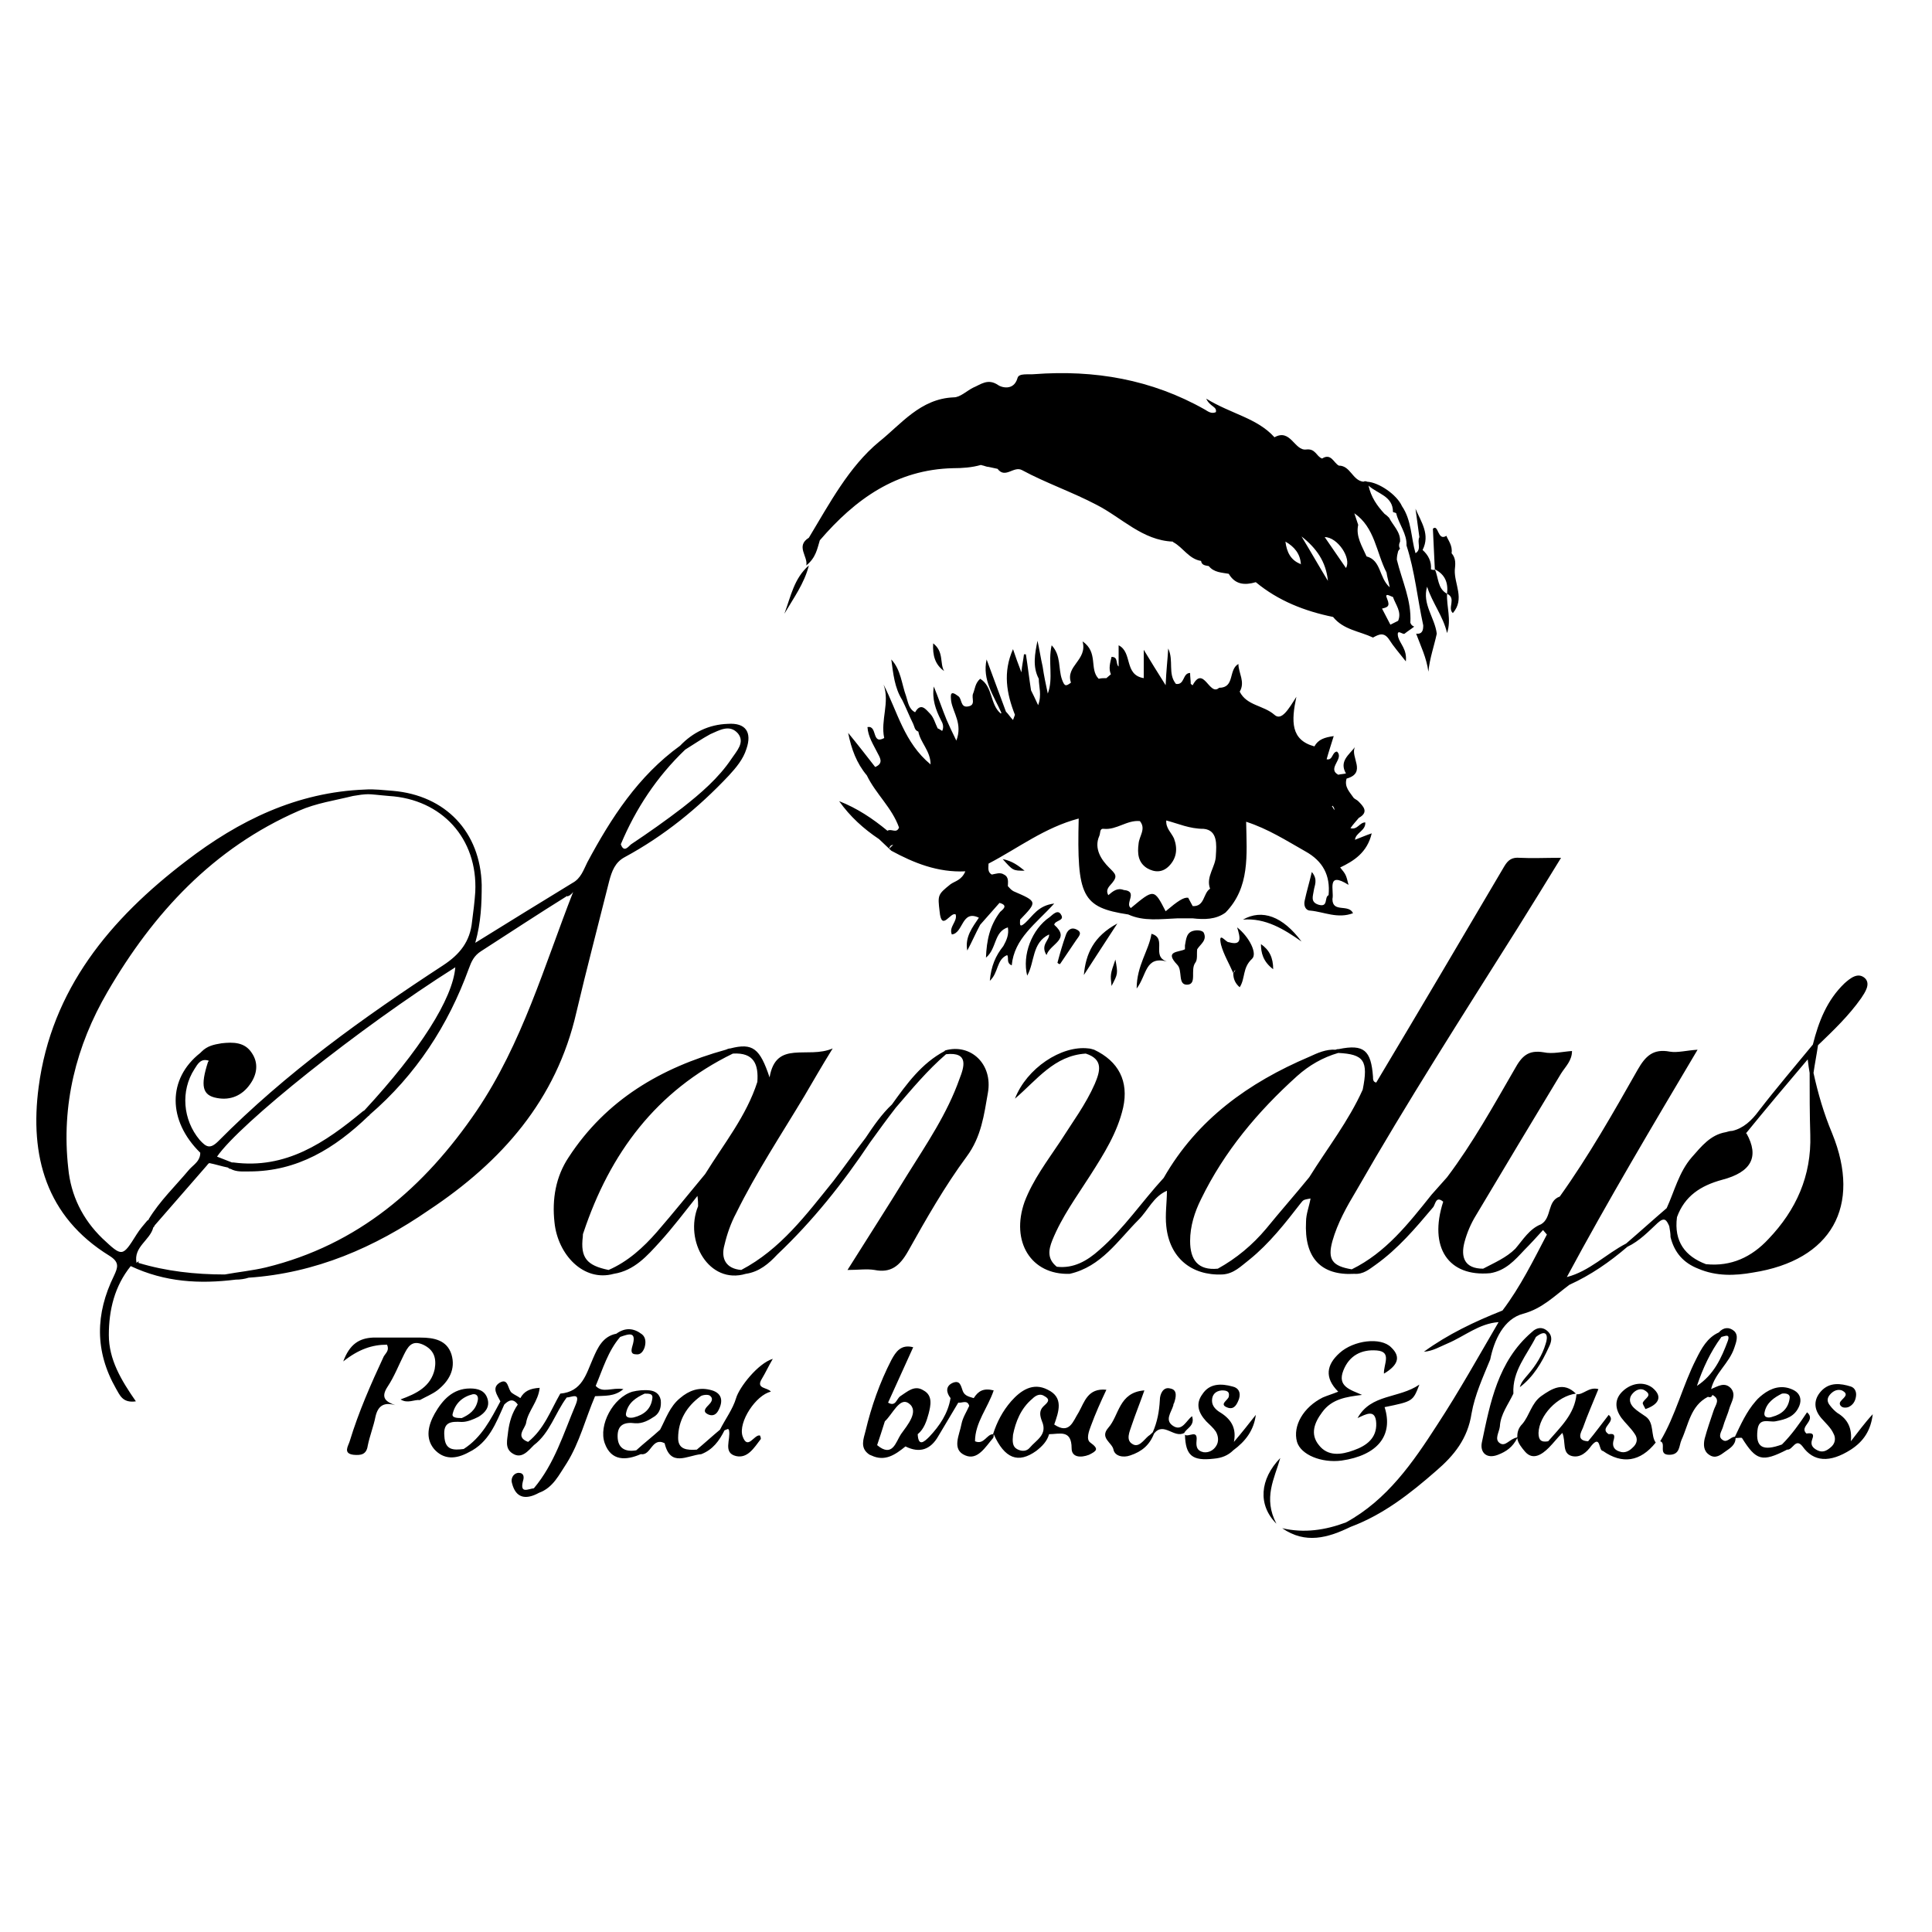 <?xml version="1.0" encoding="utf-8"?>
<!-- Generator: Adobe Illustrator 26.0.1, SVG Export Plug-In . SVG Version: 6.00 Build 0)  -->
<svg version="1.1" id="Layer_1" xmlns="http://www.w3.org/2000/svg" xmlns:xlink="http://www.w3.org/1999/xlink" x="0px" y="0px"
	 viewBox="0 0 300 300" style="enable-background:new 0 0 300 300;" xml:space="preserve">
<g>
	<g>
		<path d="M178.8,145c-0.4,2.6-2.3,4.9-2.3,8.5c1.6-2.1,1.3-5.1,4.7-4.2C178.7,148.5,181.3,145.7,178.8,145z M193,142.8
			c3.5-0.3,6.4,1.5,9.1,3.4C199.2,142.3,196,141.1,193,142.8z M182.8,149.8c0.9,0.9,0,3.2,1.6,3.1c1.5-0.1,0.4-2.3,1.2-3.4
			c0.4-0.5,0.2-1.4,0.3-2.1c0.5-0.8,1.6-1.4,1-2.6c-0.2-0.3-0.9-0.4-1.4-0.3c-1.3,0.2-1.3,1.3-1.5,2.3c0,0.2,0,0.4,0,0.6
			C183.1,147.9,180.7,147.6,182.8,149.8z M192.5,153.3c0.9-1.4,0.4-3,1.9-4.4c0.9-0.8-0.4-3.4-2.3-4.9c0.5,1.6,0.8,2.9-1.3,2.3
			c-0.4,0.1-1.7-1.9-1.2,0.4c0.4,1.5,1.3,3,1.9,4.4c0.1-0.2,0.2-0.4,0.3-0.5c0,0.2-0.1,0.3-0.3,0.5
			C191.5,152,191.8,152.7,192.5,153.3z M197.7,150.5c0-1.8-0.6-3-1.9-3.9C195.8,147.9,196.1,149.3,197.7,150.5z M125.6,87.8
			c-2.3,2-2.8,4.8-3.8,7.5C123.2,92.9,124.9,90.6,125.6,87.8z M127.3,83.9c5.5-6.4,11.9-11,20.7-11.2c1.4,0,2.9-0.1,4.3-0.5
			c0.1,0,0.3,0.1,0.4,0.1c0.3,0.1,0.6,0.2,0.8,0.2c0.5,0.1,0.9,0.2,1.4,0.3c1.2,1.6,2.5-0.5,3.8,0.2c3.7,2,7.8,3.4,11.6,5.4
			c3.9,2,7.1,5.5,11.8,5.7c0,0,0.1,0.1,0.1,0.1c1.5,0.8,2.4,2.6,4.3,2.9c0.1,0.7,0.7,0.7,1.2,0.8c0.8,1,2,1,3.1,1.2
			c1,1.7,2.5,1.8,4.2,1.3c3.5,2.9,7.6,4.5,12,5.4c1.6,2,4.1,2.2,6.2,3.2c0.9-0.5,1.7-0.9,2.5,0.3c0.7,1.1,1.5,2,2.6,3.4
			c0.2-1.9-0.9-2.7-1.2-3.8c-0.3-1.4,0.7-0.3,1-0.5c0,0,0,0,0,0c0.5-0.4,1-0.7,1.5-1.1c-0.3-0.1-0.5-0.3-0.6-0.6
			c0.2-3.5-1.3-6.5-2.1-9.8c0-0.5,0.1-0.9,0.2-1.3c0.1-0.2,0.2-0.3,0.3-0.4c-0.2-0.3-0.2-0.7,0-1.1c0.1-1.5-1.1-2.5-1.7-3.7
			c-0.2-0.2-0.4-0.4-0.7-0.6c-1.2-1.3-2.1-2.6-2.5-4.4c1.4,1.3,3.8,1.6,3.8,4.1c0.2,0.1,0.4,0.1,0.5,0.2c0.4,1.7,1.7,3.2,1.6,5v0
			c1.3,4,1.7,8.3,2.6,12.4c0,0.7-0.1,1.4-1.1,1.3c0.7,1.9,1.6,3.7,1.9,5.9c0.2-2.1,0.9-4,1.3-5.9c0,0,0,0,0,0
			c-0.3-2.5-2.3-4.6-1.5-7.3h0c0.8,2.5,2.5,4.6,3.1,7.2c0.7-2.1-0.1-4.1,0-6.1c0,0,0,0,0,0c1.5,0.7,0,2.2,0.9,3
			c1.9-2.2,0.2-4.5,0.3-6.7c0.1-0.9,0.2-1.8-0.5-2.6c0.2-1.2-0.6-2.1-0.8-2.7c-1.4,0.9-1.2-1.9-2.1-1.1c0.1,2.1,0.2,4.2,0.3,6.3
			c1.6,0.8,2.1,2.1,1.9,3.8c-1.5-0.8-1.3-2.5-1.9-3.8c0,0,0,0.1,0,0.1c0,0,0,0,0,0c0,0,0,0,0,0c-0.2,0-0.4,0-0.6-0.1
			c0.1-1.2-0.4-2.2-1.3-3c1.2-2.4-0.2-4.3-1.1-6.4c0.2,1.5,0.4,2.9,0.6,4.4c-0.4,0.8,0.4,1.9-0.6,2.5c-0.7-2.4-0.6-5.1-2.1-7.3
			c-0.8-1.8-3.6-3.7-5.4-3.8c-0.2-0.1-0.4-0.1-0.6,0c0,0,0,0,0,0c-1.7-0.2-2-2.5-3.8-2.5c-0.8-0.4-1.2-2-2.6-1.1
			c-0.9-0.3-1-1.6-2.5-1.4c-1.8,0.2-2.4-3.3-4.9-1.9c-2.7-3-6.7-3.6-10.6-6c0.6,1.3,1.7,1.2,1.5,2.1c-0.7,0.3-1.2-0.1-1.7-0.4
			c-8.3-4.7-17.2-6.2-26.5-5.5c-0.9,0.1-2.4-0.2-2.6,0.6c-0.6,2.1-2.6,1.4-3,1.1c-1.6-1.1-2.7-0.1-3.9,0.4c-1,0.5-2,1.5-3,1.5
			c-5.2,0.2-8.2,4.2-11.6,6.9c-4.7,3.9-7.7,9.6-10.9,14.9c-2.1,1.3-0.1,2.9-0.4,4.3C126.7,86.6,126.9,85.2,127.3,83.9z M214.6,97.1
			C214.6,97.1,214.6,97,214.6,97.1C214.6,97,214.6,97.1,214.6,97.1C214.6,97.1,214.6,97.1,214.6,97.1z M216.3,92.7
			c0.4,1.2,1.4,2.3,0.8,3.7c-0.4,0.2-0.8,0.4-1.2,0.6c-0.4-0.8-0.9-1.7-1.3-2.5c0.8-0.2,1.3-0.3,0.8-1.5
			C214.9,91.9,215.9,92.6,216.3,92.7z M215.3,88.9c0.1,0.7,0.3,1.3,0.5,2.3c-1.7-1.5-1.3-4.2-3.6-4.8c-0.7-1.6-1.7-3.1-1.3-4.9
			c-0.2-0.6-0.4-1.2-0.6-1.8C213.5,81.9,213.7,85.8,215.3,88.9z M209,88.2c-1.1-1.6-2.2-3.2-3.3-4.8C207.7,83.4,209.9,86.7,209,88.2
			z M206.2,90.2c-1.4-2.3-2.7-4.6-4.1-6.9C204.4,85.1,205.9,87.2,206.2,90.2z M202,87.6C202,87.7,202,87.7,202,87.6
			C202.1,87.7,202,87.7,202,87.6C202,87.7,202,87.7,202,87.6c-1.6-0.6-2.2-1.9-2.4-3.5C201,84.9,201.9,86,202,87.6z M213,129.4
			c-0.9,0.3-1.8,0.7-2.6,1c0.1-1.1,1.7-1.4,1.6-2.7c-0.9,0-1.2,1.2-2.3,0.9c0.4-0.6,0.9-1.1,1.3-1.6h0c1.6-0.9,0.7-1.8-0.1-2.6
			c-0.2-0.2-0.5-0.3-0.7-0.5c-0.6-0.9-1.5-1.7-1.1-3c3.2-0.9,0.5-3.4,1.3-4.9c-0.9,1.2-2.5,2.2-1.4,4.1c-0.4,0.1-0.8,0.1-1.2,0.2
			c-1.8-1,1-2.5-0.2-3.6c-0.8,0.1-0.6,1.4-1.6,1.2c0.3-1.1,0.7-2.3,1.1-3.6c-1.4,0.2-2.4,0.5-3,1.6c-3.7-1-3.6-3.9-2.8-7.7
			c-1.2,1.9-2.3,3.8-3.4,2.8c-1.7-1.5-4.3-1.4-5.4-3.6c0.9-1.5-0.2-2.9-0.2-4.3c-1.6,0.9-0.5,3.7-3,3.7c-1.5,1.4-2.4-3.6-4.1-0.4
			c-0.1,0-0.1-0.1-0.3-0.2c0-0.5-0.1-1.1-0.1-1.7c-1.2,0-0.8,1.9-2.2,1.7c-1.3-1.6-0.3-3.6-1.2-5.5c-0.1,1.8-0.3,3.3-0.4,5.7
			c-1.4-2.2-2.3-3.7-3.4-5.5c0,1.7,0,3,0,4.4c-3.1-0.5-1.7-4-3.9-5.1c0,1.1,0,2.2,0,3.3c-0.5-0.4,0-1.5-1.1-1.5
			c-0.2,0.9-0.5,1.8-0.1,2.7c-0.2,0.2-0.5,0.4-0.7,0.6h0c-0.4,0-0.8,0-1.2,0.1c-1.5-1.5,0-4.1-2.5-5.8c0.8,2.9-2.7,3.8-1.8,6.4
			c-0.8,0.6-1,0.6-1.4-0.5c-0.6-1.7-0.1-3.7-1.6-5.3c-0.6,2.6,0.3,5.1-0.6,7.5c-0.3-1.4-0.6-2.8-0.8-4.2h0c-0.3-1.3-0.5-2.7-0.8-4
			c-0.4,2-0.8,4,0.2,5.9c0,1.2,0.5,2.5-0.1,4.1c-0.5-1.1-0.8-1.7-1.1-2.3c-0.3-1.9-0.5-3.7-0.8-5.6c-0.1,0-0.2,0-0.3,0
			c-0.1,0.9-0.3,1.7-0.4,2.8c-0.5-1.3-0.9-2.4-1.3-3.6c-1.6,3.6-1,6.9,0.3,10.2c-0.1,0.3-0.2,0.5-0.3,0.8c-0.4-0.4-0.7-0.9-1.1-1.3
			c-1-2.7-2-5.4-3-8.1c-0.7,3.2,1.1,5.6,2.3,8.3c0,0-0.1,0.1-0.1,0.1c-1.7-1.4-1.2-4.2-3.2-5.4c-0.8,0.7-0.8,1.6-1.1,2.3
			c-0.3,0.7,0.5,1.8-0.8,2c-1.2,0.2-0.9-1.2-1.5-1.6c-1.3-1-1.2-0.2-1.1,0.8c0.3,1.8,1.8,3.5,0.8,6.1c-0.7-1.4-1.1-2.3-1.5-3.2
			c-0.7-1.7-1.3-3.5-2-5.2c-0.3,2,0.3,3.6,1.1,5.2c0.3,0.5,0.5,1.1,0.2,1.7c-0.2-0.1-0.4-0.3-0.7-0.4c-0.4-0.8-0.6-1.7-1.2-2.3
			c-0.6-0.6-1.4-1.8-2.3-0.2c-1-0.5-1.1-1.6-1.4-2.5c-0.7-1.9-0.8-4.1-2.3-5.7c0.3,2.2,0.5,4.4,1.7,6.3c0.6,1.2,1.1,2.5,1.7,3.7
			c0,0,0,0,0,0c0.2,0.4,0.2,1,0.8,1.2c0.3,1.7,1.9,3,1.9,5.1c-4.1-3.4-5.1-8.1-7.3-12.4c1,2.8-0.5,5.5,0.1,8.3c-2,1.1-1-2-2.6-1.7
			c0.1,1.5,0.9,2.7,1.5,3.9c0.4,0.8,1.1,1.7-0.3,2.3c-1.4-1.8-2.8-3.6-4.2-5.3c0.5,2.5,1.3,4.7,2.9,6.6c1.4,2.9,3.9,5,5,8.1
			c-0.4,1-1.2,0.1-1.8,0.5c-2.3-1.9-4.7-3.5-7.5-4.6c1.7,2.4,3.8,4.3,6.2,5.9c0.6,0.6,1.3,1.2,1.9,1.8c3.5,1.9,7.2,3.4,11.5,3.2
			c-0.6,1.4-1.6,1.5-2.3,2c-2,1.6-2,1.7-1.7,4.2c0.3,3.3,1.7,0,2.5,0.5c0.3,1.1-1.1,1.9-0.6,3.1c1.8-0.2,1.5-3.9,4.2-2.6
			c-1,1.5-2.2,3-1.8,5.1c0.7-1.3,1.3-2.7,2-4c1-1.1,2-2.3,3-3.4c1.5,0.4,0.4,1.1,0.1,1.4c-1.6,2.1-2.1,4.4-2.2,7.1
			c1.7-1.4,1.2-4,3.4-4.7c0.2,1.1-0.2,2-0.7,2.9c-1.2,1.5-1.9,3.1-2.1,5.4c1.4-1.3,1-3.3,2.7-4c0.3,0.5-0.2,1.2,0.7,1.6
			c0.4-4.2,3.7-6.4,6.6-9.6c-2.5,0.3-3.3,1.9-4.5,3c-1,0.9-0.8,0.1-0.8-0.5c2.7-2.8,2.7-2.8-1-4.4c-0.4-0.2-0.6-0.5-0.9-0.8
			c0-0.6,0.2-1.4-0.6-1.8c-0.6-0.4-1.3-0.1-1.9,0c-0.7-0.4-0.5-1.1-0.5-1.7c4.6-2.4,8.7-5.6,14-7c-0.3,12.1,0.5,13.8,7.7,14.9
			c2.4,1.1,5,0.7,7.6,0.6c0.8,0,1.6,0,2.4,0c1.8,0.2,3.6,0.2,5.1-0.9c3.8-3.9,3.3-8.9,3.2-14.1c3.4,1.1,6.2,2.9,9.2,4.6
			c2.7,1.5,3.9,3.7,3.6,6.8v0c-0.7,0.3,0,1.9-1.5,1.5c-1.4-0.4-0.9-1.4-0.8-2.2c0.1-0.8,0.7-1.7-0.3-2.9c-0.4,1.7-0.8,3-1.1,4.4
			c-0.2,0.8,0.1,1.6,0.9,1.6c2.1,0.2,4.2,1.3,6.6,0.4c-0.7-1.5-3.2,0-3.2-2.2c0.3-1.3-1-4.4,2.5-2.2c-0.4-1.6-0.4-1.6-1.3-2.7
			C210.2,133.7,212.3,132.4,213,129.4z M138,131.9c0.2-0.6,0.4-0.7,0.7-0.7C138.6,131.3,138.3,131.5,138,131.9z M188.8,132.8
			c0,1.8-1.6,3.3-0.9,5.2c-1.1,0.7-0.8,2.8-2.7,2.7c-0.2-0.4-0.5-0.9-0.7-1.3c-0.7-0.1-1.6,0.5-3.5,2.1c-1.8-3.5-1.8-3.5-5.4-0.5
			c-1-0.7,1.2-2.6-1.1-2.8c-1-0.4-1.7,0.2-2.4,0.8c-0.5-0.9,0.2-1.4,0.6-1.9c0.9-1.1,0.5-1.4-0.5-2.4c-1.1-1.1-2.4-2.9-1.5-4.9
			c0.2-0.4,0-1.2,0.7-1.1c2,0.2,3.6-1.4,5.6-1.2c1,1.2-0.1,2.3-0.2,3.5c-0.2,1.5-0.1,2.9,1.3,3.8c1.2,0.7,2.4,0.7,3.4-0.3
			c1.2-1.2,1.4-2.7,0.8-4.3c-0.4-0.9-1.3-1.6-1.2-2.8c1.9,0.5,3.6,1.3,5.8,1.3C189.1,128.9,188.9,131.2,188.8,132.8z M207.2,125.8
			c-0.1-0.2-0.2-0.3-0.3-0.5c0,0,0,0-0.1-0.1c0,0,0.1,0,0.1-0.1C207.2,125.4,207.2,125.6,207.2,125.8z M125.6,87.7c0,0,0,0.1,0,0.1
			C125.6,87.8,125.6,87.8,125.6,87.7L125.6,87.7C125.6,87.7,125.6,87.8,125.6,87.7C125.7,87.7,125.7,87.7,125.6,87.7
			C125.6,87.7,125.6,87.7,125.6,87.7L125.6,87.7z M173.2,149c-0.8,2.3-0.8,2.3-0.6,4.1C173.6,151.2,173.6,151.2,173.2,149z
			 M287.4,223.8c0.2-1.9-0.4-3.4-2.1-4.4c-0.4-0.3-0.8-0.7-1.1-1.1c-0.6-0.7-0.5-1.3,0.1-1.9c0.5-0.5,1.1-0.7,1.7-0.5
			c1.2,0.6,0.3,1.1-0.1,1.6c-0.4,0.4-0.2,0.8,0.2,1c0.2,0.1,0.6,0.1,0.9,0c0.7-0.3,1.1-0.9,1.2-1.7c0.1-0.7-0.2-1.3-0.8-1.5
			c-1.6-0.5-3.3-0.7-4.6,0.7c-1.2,1.3-1.2,2.8,0,4.2c0.7,0.8,1.5,1.5,1.9,2.4c0.4,0.7,0.3,1.6-0.5,2.2c-0.6,0.5-1.2,0.8-2,0.4
			c-0.8-0.4-1.1-0.9-0.8-1.7c0.4-1-0.2-1-0.9-0.9c-1.2-1.1,1.6-2,0.1-3.3c-1.2,1.8-2.4,3.5-3.9,5c-3,1.1-4.1,0.4-3.8-2.2
			c0.2-2.1,1.8-1.2,2.8-1.4c1.6-0.3,3-0.7,3.7-2.4c0.4-1,0.1-1.9-0.8-2.4c-1.5-0.8-3-0.6-4.4,0.3c-0.6,0.4-1.2,0.9-1.6,1.4
			c-1.4,1.6-2.3,3.6-3.2,5.5l0,0c-0.7,0-1.2,1-1.9,0.5c-0.8-0.5-0.2-1.3,0-1.9c0.3-1.1,0.8-2.1,1.1-3.2c0.3-0.9,1-1.9,0.2-2.9
			c-1-1.1-2.1-0.3-3.1,0.1c0.6-2.5,2.8-4,3.6-6.4c0.3-0.9,0.7-1.9,0-2.6c-0.8-0.7-1.7-0.6-2.4,0.2c-1.8,0.8-2.7,2.5-3.5,4.1
			c-2.1,4.1-3.2,8.8-5.6,12.8c1,0.3-0.4,2.1,1.4,2.1c1.7,0,1.5-1.4,1.9-2.3c1.1-2.4,1.4-5.3,4.1-6.7c0.3,0.1,0.6,0.1,0.7-0.3
			c1.3,0.7,0.5,1.5,0.2,2.4c-0.5,1.5-1,2.9-1.4,4.4c-0.2,0.9-0.2,1.9,0.7,2.5c1,0.7,1.8,0,2.5-0.5c0.7-0.5,1.6-1,1.6-2.1
			c0.4,0,0.9-0.1,1,0c2.2,3.5,3.1,3.8,7,1.8c0.9,0.1,1.3-1.9,2.4-0.5c1.7,2.4,4.2,2.6,7.5,0.5c2-1.3,3.1-3,3.4-5.5
			C289.5,221,288.5,222.4,287.4,223.8z M274,219.3c0.3-1.5,1.5-2.3,2.7-2.9c0.7-0.1,1.3,0.1,1.2,0.7c-0.2,1.6-1.2,2.5-2.7,2.9
			C274.7,220.2,273.8,220.2,274,219.3z M263.5,215.2c0.9-2.7,2.1-5.3,3.8-7.6c0.5-0.1,1.4-0.6,1,0.6
			C267.3,210.9,266.1,213.5,263.5,215.2z M184,222.6C183.9,222.6,183.9,222.6,184,222.6C183.9,222.6,183.9,222.6,184,222.6
			L184,222.6C183.9,222.6,183.9,222.7,184,222.6C183.9,222.7,183.9,222.7,184,222.6L184,222.6c-0.1,0.1,0,0.1,0,0.1
			C184,222.7,183.9,222.7,184,222.6C183.9,222.6,184,222.6,184,222.6z M198.8,226.4c-3.2,3.3-3.5,7.3-0.6,10.2
			C196.1,232.6,197.9,229.6,198.8,226.4z M169.3,224c-0.7-0.5-0.2-1.8,0.1-2.6c0.7-1.9,1.5-3.7,2.4-5.6c-2.9-0.3-3.4,1.9-4.3,3.5
			c-0.9,1.4-1.4,3.5-3.8,1.9c0.7-2,1.5-4.2-1-5.4c-2.3-1.2-4.2,0.1-5.7,1.8c-1.3,1.5-2.2,3.2-2.8,5.1l0,0c-1,0-1.4,1.7-2.8,1.1
			c0-2.9,2-5.2,2.9-7.9c-1.6-0.4-2.4,0.1-3.1,1.2c-0.6-0.2-1.4-0.3-1.7-1.1c-0.3-0.8-0.4-1.7-1.5-1.3c-1.2,0.5-1.1,1.5-0.4,2.4
			c-0.4,2.4-1.7,4.3-3.3,6c-0.8,0.8-1.7,1.6-1.8-0.4c1-0.8,1.4-2.1,1.7-3.2c0.3-1.2,0.7-2.8-0.8-3.6c-1.4-0.9-2.5,0.2-3.6,0.9
			c-0.6,0.4-0.7,1.7-1.9,1c1.3-2.9,2.6-5.7,3.9-8.6c-1.9-0.5-2.7,0.7-3.4,2c-1.8,3.5-3.1,7.2-4,11c-0.3,1.2-0.9,2.6,0.5,3.6
			c0.1,0.1,0.2,0.1,0.4,0.2c2.1,1,3.7-0.1,5.3-1.4c2.2,1.1,3.9,0.5,5.1-1.6c1-1.7,2.1-3.5,3.1-5.2c0.6,0.1,1.4-0.5,1.7,0.5
			c-0.4,0.9-1,1.8-1.2,2.8c-0.3,1.7-1.6,4,0.6,4.9c1.9,0.8,3.1-1.3,4.3-2.7c0.1-0.1,0.1-0.4,0.1-0.6c1.7,3.8,3.8,4.6,6.6,2.6
			c0.9-0.7,1.7-1.5,2-2.6c1.6,0,3.5-0.8,3.5,2.2c0,1.4,1.4,1.5,2.7,1C170.3,225.3,170.7,225,169.3,224z M139.9,222.7
			c-0.8,1.2-1.3,3.7-3.7,1.7c0.4-1.2,0.8-2.4,1.2-3.7c1.2-1.1,2.3-3.8,3.7-2.8C142.8,219.1,140.9,221.3,139.9,222.7z M162,218.4
			c-0.7,0.7-0.5,1.5-0.2,2.3c0.9,2.1-0.9,2.9-1.9,4.1c-0.5,0.6-1.3,0.6-2,0.2c-0.7-0.4-0.7-1.2-0.6-2.2c0.4-2,1.2-4.1,3-5.6
			c0.5-0.5,1.2-0.9,1.9-0.4C163.3,217.4,162.5,217.9,162,218.4z M185.1,219.9c-0.9,0.7-1.5,2.3-2.8,1.6c-1.6-0.9-0.4-2.2-0.1-3.3
			c0-0.1,0-0.2,0.1-0.3c0.3-0.9,0.6-2.1-0.6-2.3c-1.1-0.3-1.6,0.9-1.6,1.8c-0.1,1.8-0.4,3.4-1.1,5c-0.2,0.2-0.4,0.4-0.7,0.6
			c-0.7,0.6-1.5,1.9-2.5,1.2c-1-0.6-0.4-1.9-0.1-2.8c0.6-1.8,1.3-3.5,2-5.5c-4,0.3-3.9,3.9-5.6,5.8c-1.4,1.6,0.6,2.3,0.8,3.4
			c0.2,1,1.5,1.3,2.6,0.9c1.8-0.6,3-1.6,3.7-3.4c1.5-1.9,3.1,0.8,4.7-0.1C184.2,221.8,185.6,221.4,185.1,219.9z M189.6,219.4
			c-0.7-0.4-1.4-1-1.4-1.9c0-0.9,0.5-1.5,1.5-1.6c0.7,0,1.3,0.1,1.1,1c-0.2,0.6-1.6,1.2-0.1,1.7c1,0.3,1.4-0.6,1.7-1.4
			c0.3-1-0.1-1.7-1-1.9c-1.8-0.5-3.6-0.5-4.7,1.2c-1.1,1.5-0.6,2.9,0.6,4.2c0.5,0.5,1.1,1,1.5,1.6c0.4,0.7,0.5,1.6,0,2.3
			c-0.4,0.6-1.1,1-1.9,0.9c-1-0.2-1.2-0.8-1.1-1.8c0.2-1.8-1.2-0.5-1.8-0.9c0.1,3.2,1.1,4.1,4.5,3.7c1.2-0.1,2.2-0.5,3-1.3
			c1.9-1.4,3.2-3.1,3.5-5.5c-1.1,1.4-2.2,2.8-3.4,4.2C192,221.9,191.3,220.5,189.6,219.4z M255.6,220c-0.7-0.5-1.4-0.9-1.9-1.4
			c-0.6-0.6-0.9-1.4-0.2-2.2c0.5-0.6,1.3-0.9,1.9-0.5c1.3,0.8,0,1.2-0.3,1.9c-0.1,0.2,0.3,0.7,0.4,1c1.8-0.6,2.9-1.8,1.1-3.3
			c-1.3-1-3.2-0.8-4.6,0.5c-1.3,1.2-1.3,2.7-0.2,4.2c0.6,0.8,1.4,1.5,2,2.4c0.6,0.8,0.4,1.6-0.3,2.2c-0.5,0.5-1.2,0.9-2,0.6
			c-1-0.3-1.2-1-0.9-1.9c0.2-0.8-0.1-0.9-0.8-0.8c-1.6-1,1.3-1.9,0-3c-1.1,1.4-2.1,2.8-3.2,4.1c-1.9-0.1-1.1-1.4-0.8-2.1
			c0.7-2,1.6-4,2.4-6c-1.5-0.4-2.3,0.9-3.4,0.8c-0.3,3.1-2.5,5.1-4.4,7.3c-1.1,0.2-1.5-0.2-1.5-1.3c0.1-2.7,2.9-5.7,5.8-6.1
			c-1.9-1.9-3.7-0.8-5.4,0.4c-1.5,1.1-1.8,3-2.9,4.3c-0.7,0.7-0.8,1.4-0.8,2.1c-1.2,0.2-1.8,1.5-2.7,0.9c-0.9-0.6-0.1-1.7,0-2.6
			c0.1-1.9,1.3-3.4,2.1-5.1c-0.2-3.5,2.1-6,3.5-8.8c1.8-1.4,1.9,0,1.5,1.1c-0.5,1.7-1.5,3.3-2.7,4.7c-0.5,0.6-1.1,1.2-1.3,2
			c2.1-1.6,3.4-3.8,4.5-6.2c0.4-0.8,0.6-1.6,0-2.3c-0.8-0.9-1.8-0.9-2.7,0c-5.2,4.5-6.4,10.9-7.7,17.1c-0.3,1.5,0.7,2.6,2.5,1.9
			c1.3-0.5,2.3-1.2,3-2.6c0.1,0.8,0.7,1.5,1.2,2.1c1.2,1.4,2.6,0.5,3.7-0.6c0,0,0,0,0,0c0.7-0.7,1.3-1.5,2.1-2.3
			c0.6,1.4-0.1,3.2,1.5,3.6c1.3,0.3,2.3-0.6,3-1.6c1.5-1.8,1.1,0.8,1.8,0.8c3,2.1,5.8,1.7,8.2-1.3C256.3,222.9,256.9,221,255.6,220z
			 M257.4,223.9C257.4,223.9,257.4,223.9,257.4,223.9C257.4,223.9,257.4,224,257.4,223.9L257.4,223.9
			C257.4,224,257.4,223.9,257.4,223.9C257.4,223.9,257.4,223.9,257.4,223.9C257.4,223.9,257.4,223.9,257.4,223.9z M201.4,223.9
			c0.6,2,3.8,3.3,6.9,2.9c5.6-0.8,8.1-3.9,6.7-8.3c4.4-0.9,4.4-0.9,5.4-3.5c-3.2,2.2-7.5,1.4-9.6,5.2c1.3-0.6,2.8-1.5,2.9,0.8
			c0.1,2.3-1.5,3.5-3.5,4.2c-1.9,0.7-4,1-5.4-0.8c-1.4-1.7-0.7-3.5,0.5-5.1c1.5-2.1,3.8-2.4,6.2-2.7c-1.8-0.8-3.9-1.3-2.9-3.8
			c0.9-2.3,2.8-3.3,5.2-3.1c2.4,0.2,1,2.2,1.1,3.6c2-1.2,2.8-2.5,1.1-4.1c-1.6-1.6-5.8-1.1-8,0.9c-2,1.8-2.4,3.8-0.2,6
			c-1,0.4-1.7,0.6-2.4,0.9C202.4,218.5,200.7,221.4,201.4,223.9z M236.5,204c3-0.8,4.9-2.8,7.2-4.5c3.3-1.5,6.2-3.5,9-5.9
			c0,0,0,0,0,0c1.9-0.9,3.3-2.4,4.7-3.7c1.1-1,1.4-0.4,1.8,0.5c0.1,0.6,0.2,1.1,0.2,1.7c0.6,2.4,2,4,4.3,4.9
			c2.8,1.2,5.7,1.1,8.5,0.6c12.2-1.9,16.9-10.3,12.3-21.6c-1.3-3.1-2.2-6.2-2.9-9.4c0.2-1.4,0.5-2.9,0.7-4.3
			c2.4-2.3,4.8-4.6,6.7-7.3c0.6-0.9,1.5-2.2,0.6-3.1c-1.1-1-2.3,0-3.2,0.8c-2.7,2.6-4,5.9-4.9,9.5c-2.8,3.4-5.7,6.8-8.4,10.3
			c-1.1,1.5-2.4,2.7-4.1,3.1c-0.3,0-0.7,0.1-1,0.2c-2.4,0.4-3.8,2.2-5.3,3.9c-2,2.3-2.7,5.3-3.9,7.9v0c-2.1,1.8-4.2,3.7-6.3,5.5h0
			c-3.1,1.6-5.7,4.3-9.2,5.2c6.4-11.9,13.3-23.5,20.3-35.3c-1.7,0.1-3.1,0.5-4.3,0.3c-2.6-0.5-3.8,0.7-5,2.8
			c-3.8,6.7-7.6,13.4-12.1,19.7c-2,0.7-1.2,3.3-2.9,4.3c0,0,0,0,0,0c0,0,0,0,0,0c-1.8,0.7-2.8,2.4-4,3.8c-1.4,1.4-3.3,2.2-5,3.1
			c-2.9,0-3.5-1.8-2.9-4.1c0.4-1.5,1-2.9,1.8-4.2c4.4-7.4,8.8-14.7,13.2-22c0.7-1.1,1.7-2,1.7-3.5c-1.5,0.1-3,0.5-4.4,0.2
			c-2.4-0.4-3.4,0.6-4.5,2.6c-3.3,5.7-6.5,11.5-10.5,16.8c-0.8,0.9-1.6,1.8-2.4,2.7c-3.6,4.5-7.1,9-12.4,11.6c-3-0.5-3.8-1.5-3-4.4
			c0.8-2.8,2.2-5.3,3.7-7.8c7.9-13.8,16.5-27.2,25-40.7c2.2-3.5,4.4-7.1,6.8-11c-2.5,0-4.5,0.1-6.4,0c-1.2-0.1-1.8,0.3-2.4,1.3
			c-6.6,11.2-13.2,22.4-19.9,33.6c-0.5-0.1-0.5-0.5-0.5-0.9c-0.3-4.1-1.4-5.1-5.3-4.3c-0.1,0-0.3,0-0.5,0.1
			c-1.5-0.1-2.8,0.5-4.1,1.1c-9.4,4-17.4,9.7-22.6,18.8c-3.4,3.7-6.2,7.9-10,11.2c-1.9,1.7-4,2.9-6.6,2.6c-1.5-1.2-1.3-2.6-0.7-4.1
			c1.5-3.7,3.8-6.8,5.9-10.1c2.1-3.3,4.2-6.6,5.1-10.5c0.9-4.1-0.7-7.2-4.5-9c-0.3-0.1-0.7-0.2-0.9-0.2c-4.2-0.5-9.6,3.1-11.4,7.8
			c3.4-2.9,6.1-6.7,11-7c2.8,0.9,2.2,2.8,1.4,4.7c-1.4,3.2-3.5,6-5.4,9c-2,3-4.2,5.9-5.5,9.3c-2.2,6.2,1,11.4,7,11.2
			c4.9-1.1,7.5-5.2,10.7-8.4c1.5-1.5,2.3-3.6,4.4-4.5c0,1.8-0.3,3.7-0.1,5.5c0.5,4.9,3.9,7.7,8.7,7.5c1.8-0.1,2.9-1.3,4.2-2.3
			c3.1-2.5,5.6-5.7,8-8.8c0.4-0.5,0.4-0.5,1.5-0.7c-0.2,1.2-0.7,2.4-0.7,3.6c-0.3,5.6,2.3,8.4,7.5,8.1c1.4,0.1,2.3-0.7,3.3-1.4
			c3.5-2.5,6.2-5.7,8.9-8.9c0.4-0.4,0.4-1.9,1.6-0.9c-2.3,7.1,0.8,11.7,7.3,11.1c2.4-0.4,3.8-2,5.3-3.6c1-1,1.9-2,2.9-3.1
			c0,0,0,0,0,0c0.2,0.2,0.4,0.5,0.6,0.7c-2.1,4-4.1,8.1-6.9,11.8c0,0,0,0,0,0c-4.3,1.7-8.5,3.7-12.2,6.4c1.4-0.1,2.5-0.8,3.7-1.3
			c2.6-1.1,4.9-3.1,7.9-3.3c-3.1,5.3-6.1,10.7-9.5,15.9c-3.8,5.9-7.8,11.7-14.2,15.2c-3.2,1.2-6.5,1.7-9.9,0.9
			c3.6,2.5,7.1,1.5,10.6-0.2c5.1-1.9,9.3-5.2,13.3-8.7c2.8-2.4,4.9-5,5.5-8.9c0.5-2.9,1.8-5.7,2.9-8.4
			C232,208.1,233.5,204.8,236.5,204z M260.4,189c1.2-3.3,3.7-4.9,7-5.8c4.6-1.2,5.8-3.6,3.8-7.2c0,0,0,0-0.1,0c0,0,0,0,0,0
			c3.1-3.8,6.2-7.5,9.6-11.5c0.1,0.9,0.2,1.5,0.3,2.1c0,3.2,0,6.4,0.1,9.6c0.2,6.4-2.2,11.7-6.5,16.2c-2.6,2.8-5.8,4.3-9.7,3.9
			C261.7,195.1,259.9,192.8,260.4,189z M203.3,182.8c-2.2,2.7-4.5,5.3-6.7,8c-2.1,2.5-4.6,4.6-7.5,6.2c-3.1,0.3-4.3-1.4-4.3-4.3
			c0-2.3,0.7-4.5,1.7-6.5c3.6-7.4,8.8-13.6,14.9-19.1c1.9-1.7,4-2.9,6.4-3.6c4,0.2,4.7,1.2,3.8,5.7
			C209.4,174.1,206.1,178.3,203.3,182.8z M120,211c-2.3,0.7-5.2,4.4-5.7,6.1c-0.5,1.7-1.7,3.3-2.5,4.9c0,0,0,0,0,0
			c-1.2,1-2.4,2.1-3.6,3.1c-1.5,0.1-2.9,0-2.9-1.8c0-2.7,1.3-4.9,3.5-6.5c0.3-0.2,1.1-0.3,1.4-0.1c0.7,0.5,0.2,1.1-0.2,1.5
			c-0.5,0.5-0.9,1-0.1,1.4c0.6,0.3,1.2,0.2,1.6-0.5c0.9-1.6,0.6-2.9-1.3-3.3c-1.7-0.4-3.2,0.1-4.6,1.3c-1.6,1.3-2.2,3.2-3.1,4.9
			c-1.2,1.1-2.5,2.1-3.7,3.2c0,0,0,0,0,0c-1.7,0.3-2.9-0.3-2.9-2.2c0-1.8,1.1-2.2,2.7-2c1.2,0.1,2.2-0.5,3.1-1.1
			c0.8-0.6,1-1.5,0.9-2.5c-0.2-1-0.9-1.4-1.7-1.5c-0.9-0.1-1.9,0-2.7,0.2c-3,0.9-5.3,5.2-4.3,8c1,2.8,3.3,2.7,5.6,1.7
			c1.6,0.3,1.7-2.7,3.7-1.7c0.9,3.8,3.5,1.9,5.7,1.7c1.8-0.7,2.8-2.1,3.6-3.7c0.2-0.1,0.3-0.1,0.5-0.2c0.1,0,0.2,0.1,0.2,0.2
			c0.3,1.4-1,3.5,1.1,4c1.8,0.4,2.8-1.3,3.8-2.6c0.1-0.1,0-0.4-0.1-0.6c-0.9-0.2-1.9,2.4-2.7,0.1c-0.7-2.2,2.1-6.4,4.4-6.9
			c-0.5-0.7-2.4-0.4-1.4-2C118.9,213.1,119.3,212.2,120,211z M97.2,219.5c0.3-1.7,1.6-2.5,2.9-3.1c0.7,0,1.3,0,1.2,0.7
			c-0.2,1.7-1.3,2.6-2.9,3C97.9,220.2,97.1,220.2,97.2,219.5z M159.1,135.2c-1-0.8-1.9-1.5-3.4-1.8
			C157.3,135.2,157.3,135.2,159.1,135.2z M167.1,146c0.4-0.6,1.1-1.2,0-1.7c-0.9-0.4-1.4,0.3-1.6,0.9c-0.5,1.4-0.9,2.8-1.3,4.3
			c0.1,0.1,0.2,0.2,0.4,0.2C165.4,148.5,166.3,147.2,167.1,146z M162.5,148.3c0.6-1.8,3.8-2.4,1.2-4.7c0.1-0.7,1.6-0.6,1.1-1.5
			c-0.5-1-1.3-0.1-1.8,0.3c-2.8,1.9-4.3,5.9-3.5,9.1c1.2-2.1,0.7-5.1,3.4-6.4C163,146,161.5,146.7,162.5,148.3z M144.9,99.9
			c-0.1,1.9,0.3,3.3,1.7,4.3C145.9,103,146.6,101.2,144.9,99.9z M141,194.3c2.8-5,5.7-10.1,9.1-14.7c2.3-3.1,2.7-6.5,3.3-9.9
			c0.8-4.5-2.7-7.7-6.6-6.6c0,0-0.1,0-0.1,0.1c-3.6,1.9-5.9,5.1-8.2,8.3c0,0,0,0,0,0c-1.6,1.5-2.9,3.4-4.1,5.2
			c-1.7,2.2-3.3,4.5-5,6.7c-4.2,5.2-8.2,10.6-14.3,13.8c-2.4-0.2-3.2-1.8-2.6-3.9c0.4-1.7,1-3.4,1.8-4.9c3.1-6.3,7-12.2,10.6-18.2
			c1.3-2.2,2.6-4.5,4.4-7.4c-3.9,1.7-8.8-1.4-9.8,4.5c-1.5-4.5-2.6-5.4-6.1-4.5c-0.2,0-0.5,0.1-0.7,0.2
			c-10.1,2.8-18.6,7.8-24.4,16.7c-2,3-2.6,6.5-2.2,10.1c0.5,5,4.5,9.3,9.2,8c3.2-0.5,5.2-2.8,7.2-5c2-2.2,3.8-4.6,5.8-7.1
			c0.1,0.8,0.1,1.2,0.1,1.6c-2.2,5.4,1.7,12.2,7.4,10.5c2.1-0.3,3.6-1.6,4.9-3c5.5-5.2,10.2-11.1,14.4-17.4c0,0,0,0,0,0
			c1.3-1.8,2.6-3.6,4-5.4c2.5-2.9,4.9-5.8,7.8-8.3c3.6-0.4,2.8,2,2.1,3.8c-1.9,5.4-5.1,10.1-8.1,14.9c-3,4.9-6.1,9.7-9.3,14.8
			c1.7,0,3-0.2,4.2,0C138.3,197.7,139.7,196.6,141,194.3z M109.5,182.3c-2.5,3-4.9,6-7.5,9c-2.1,2.4-4.5,4.6-7.5,5.9
			c-3.4-0.7-4.4-1.9-4-5.2c0-0.2,0-0.4,0.1-0.6c4.1-12.3,11.3-22,23.2-27.8c3.3-0.2,4,1.7,3.8,4.4
			C115.9,173.3,112.4,177.6,109.5,182.3z M92.5,215.2c1.1-2.6,1.9-5.4,3.8-7.6c1.4-0.5,2.6-0.9,1.9,1.4c-0.2,0.7-0.3,1.3,0.6,1.3
			c0.7,0.1,1.1-0.5,1.3-1.1c0.2-0.7,0.2-1.5-0.4-2c-1.3-1-2.6-1.1-4-0.1c-2.1,0.4-2.9,2.2-3.6,3.8c-1.1,2.5-1.7,5.2-5.1,5.5
			c-1.5,2.6-2.5,5.5-5,7.5c-2.1-0.8-0.4-2.1-0.3-3c0.3-1.8,1.9-3.3,2.1-5.4c-1.5,0.1-2.4,0.5-3,1.6c-0.4-0.3-0.9-0.5-1.3-0.8
			c-0.7-0.5-0.5-2.4-1.9-1.6c-1.3,0.8-0.4,1.9,0.1,2.9c-1.5,2.8-2.9,5.6-5.7,7.4c-1.6,0.2-2.9,0.2-3-2c-0.2-2.2,1-2.3,2.7-2.2
			c0.9,0,1.8-0.4,2.6-0.8c1-0.6,1.8-1.5,1.4-2.8c-0.4-1.3-1.5-1.6-2.7-1.6c-2.7,0-4.3,1.8-5.5,3.9c-1,1.8-1.5,3.8-0.1,5.5
			c1.5,1.7,3.4,1.6,5.4,0.5c3.1-1.5,4.2-4.5,5.5-7.4c0.7-0.7,1.4-1,2.1,0c-0.9,1.3-1.3,2.7-1.5,4.2c-0.1,1.2-0.6,2.6,0.7,3.4
			c1.4,0.9,2.4-0.4,3.3-1.3c2.5-1.9,3.3-5,5.1-7.4c0.7,0,2.2-0.9,1.4,1.1c-1.9,4.5-3.3,9.2-6.5,13c-0.9,0.1-2.2,0.9-1.7-1.1
			c0.2-0.6,0.2-1.3-0.7-1.3c-0.9,0.1-1.2,1-1,1.6c0.6,2.4,2.2,2.6,4.2,1.5c2.2-0.8,3.1-2.8,4.3-4.6c2-3.2,2.9-6.9,4.4-10.4
			c1.5-0.1,3,0.1,4.4-1.1C95,215.4,93.6,216.4,92.5,215.2z M70.3,219.5c0.4-1.6,1.5-2.6,3.1-3c0.6-0.1,0.9,0.3,0.8,0.9
			c-0.3,1.6-1.4,2.3-2.5,2.8C70.8,220.2,70.1,220.1,70.3,219.5z M168.3,151.4c1.6-2.5,3.2-4.9,5.2-8
			C169.8,145.4,168.6,148.1,168.3,151.4z M70.1,210.3c-0.7-2.2-2.7-2.6-4.8-2.6c-2.5,0-5,0-7.4,0c-2.1,0.1-3.6,1-4.6,3.7
			c2.4-1.9,4.5-2.6,6.8-2.6c0.4,0.9-0.2,1.3-0.5,1.8c-2,4.3-3.9,8.6-5.3,13.2c-0.2,0.7-1.1,1.9,0.6,2.1c1.1,0.1,2,0,2.2-1.4
			c0.3-1.5,0.9-3,1.2-4.5c0.4-1.8,1.4-2.3,3.1-1.8c-1.4-0.5-2.4-1.1-1.2-2.9c1-1.5,1.7-3.3,2.5-4.9c0.6-1.2,1.2-2.4,3-1.6
			c1.7,0.8,2.1,2.1,1.8,3.8c-0.6,2.7-2.8,3.8-5.3,4.7c1.1,0.7,2.1,0,3,0.1c0.9-0.5,1.9-0.9,2.7-1.5
			C69.7,214.5,70.8,212.6,70.1,210.3z M89.5,157.2c1.6-6.8,3.4-13.6,5.1-20.4c0.4-1.5,0.9-2.9,2.4-3.7c6.1-3.3,11.4-7.6,16.2-12.7
			c1.1-1.2,2.2-2.5,2.7-4.1c0.9-2.6-0.1-4.1-2.9-3.9c-2.9,0.1-5.4,1.3-7.4,3.4c-6.5,4.7-10.7,11.2-14.4,18.1c-0.6,1.2-1,2.5-2.3,3.2
			c-4.9,3-9.8,6-15.1,9.3c0.9-3.2,1-6.1,1-9c-0.2-8.2-5.6-13.9-13.8-14.6c-1.4-0.1-2.9-0.3-4.3-0.2c-10.6,0.4-19.6,4.8-27.8,11.1
			c-11.8,9-20.9,19.9-22.9,35.1C4.6,179.4,7.1,188.9,17,195c1.6,1,1.3,1.8,0.7,3.1c-2.9,5.9-3,11.7,0.3,17.5c0.6,1,1,2.3,3.1,2
			c-2.3-3.3-4.2-6.5-4.2-10.3c0-3.9,0.9-7.6,3.4-10.7c5.3,2.5,10.7,2.8,16.3,2.1c0.7,0,1.4-0.1,2-0.3c10.4-0.7,19.6-4.7,28-10.5
			C77.9,180.4,86.4,170.8,89.5,157.2z M106.4,116.4c1.3-0.8,2.6-1.7,3.9-2.4c1.4-0.6,3-1.6,4.3-0.1c1.1,1.4-0.2,2.7-1,3.9
			c-2,3-4.8,5.4-7.6,7.6c-2.6,2-5.3,3.9-8,5.7c-0.4,0.3-1.1,1.4-1.6,0C98.7,125.6,102,120.6,106.4,116.4z M15.9,192.3
			c-3.1-3-4.9-6.7-5.3-10.9c-1.1-9.8,1.2-19,6.1-27.4c7.1-12.2,16.4-22.3,29.7-28.1c2.7-1.2,5.6-1.6,8.4-2.3
			c0.5-0.1,0.8-0.1,1.3-0.2c1-0.1,1.1-0.1,2.2,0c1.1,0.1,0.9,0.1,2.1,0.2c8.2,0.5,13.8,6.6,13.4,14.9c-0.1,1.5-0.3,3.1-0.5,4.6
			c-0.3,3.1-1.9,5.1-4.5,6.8c-12.4,8.1-24.4,16.7-34.9,27.3c-1.3,1.3-1.9,0.9-2.9-0.2c-2.6-3.1-3-7.6-0.8-11c0.5-0.8,1-1.7,2.2-1.3
			c0,0.1,0,0.1-0.1,0.2c-1.2,3.7-0.9,5.2,1.4,5.6c2.1,0.4,3.9-0.4,5.1-2.1c1.1-1.5,1.4-3.3,0.3-4.9c-1.1-1.7-2.9-1.7-4.7-1.5
			c-1.2,0.2-2.2,0.4-3.1,1.3c-0.1,0.1-0.1,0.1-0.2,0.2c-5.1,4-5.1,10.5,0,15.5c0,0.4-0.1,0.7-0.2,0.9c-0.3,0.7-1.1,1.2-1.6,1.8
			c-2.1,2.5-4.5,4.8-6.2,7.6c0,0.1-0.1,0.2-0.2,0.2c-0.6,0.7-1.2,1.4-1.7,2.2C19,195.2,19,195.2,15.9,192.3z M70.7,150.2
			c-0.4,4.9-5.5,12.9-14.1,22.2c-0.1,0.1-0.2,0.1-0.3,0.2c-5.8,4.8-11.9,9-20.1,7.9c-0.1,0-0.1,0-0.2,0c-0.8-0.3-1.5-0.6-2.3-0.9
			C37.2,174.5,55.8,159.6,70.7,150.2z M41.3,196.8c-2.1,0.5-4.2,0.7-6.4,1.1c0,0,0,0,0,0c0,0,0,0,0,0c-4.6,0-9.1-0.5-13.4-1.8
			c0-0.1,0-0.2,0.1-0.3c-0.1,0.1-0.2,0.1-0.4,0.3c-0.5-2.5,2.1-3.5,2.6-5.5c0.1-0.1,0.2-0.2,0.2-0.3c2.7-3.1,5.4-6.2,8.1-9.3
			c0.1-0.1,0.2-0.3,0.4-0.4c1,0.2,1.9,0.5,2.9,0.7c0,0,0,0,0,0c0.1,0.1,0.2,0.2,0.4,0.2c0.9,0.5,1.9,0.4,2.9,0.4
			c7.5,0,13.3-3.6,18.5-8.6c0.1-0.1,0.2-0.1,0.2-0.2c7.2-6.2,12.2-13.9,15.4-22.7c0.4-1.1,0.8-2,1.9-2.7c4.5-2.9,8.9-5.8,13.4-8.6
			c-0.1,0.3,0.4-0.2,0.3,0c0.4-0.4,0.2-0.1,0.6-0.6C84.5,150,81.1,162,74,172.5C65.9,184.4,55.6,193.3,41.3,196.8z"/>
	</g>
</g>
</svg>
